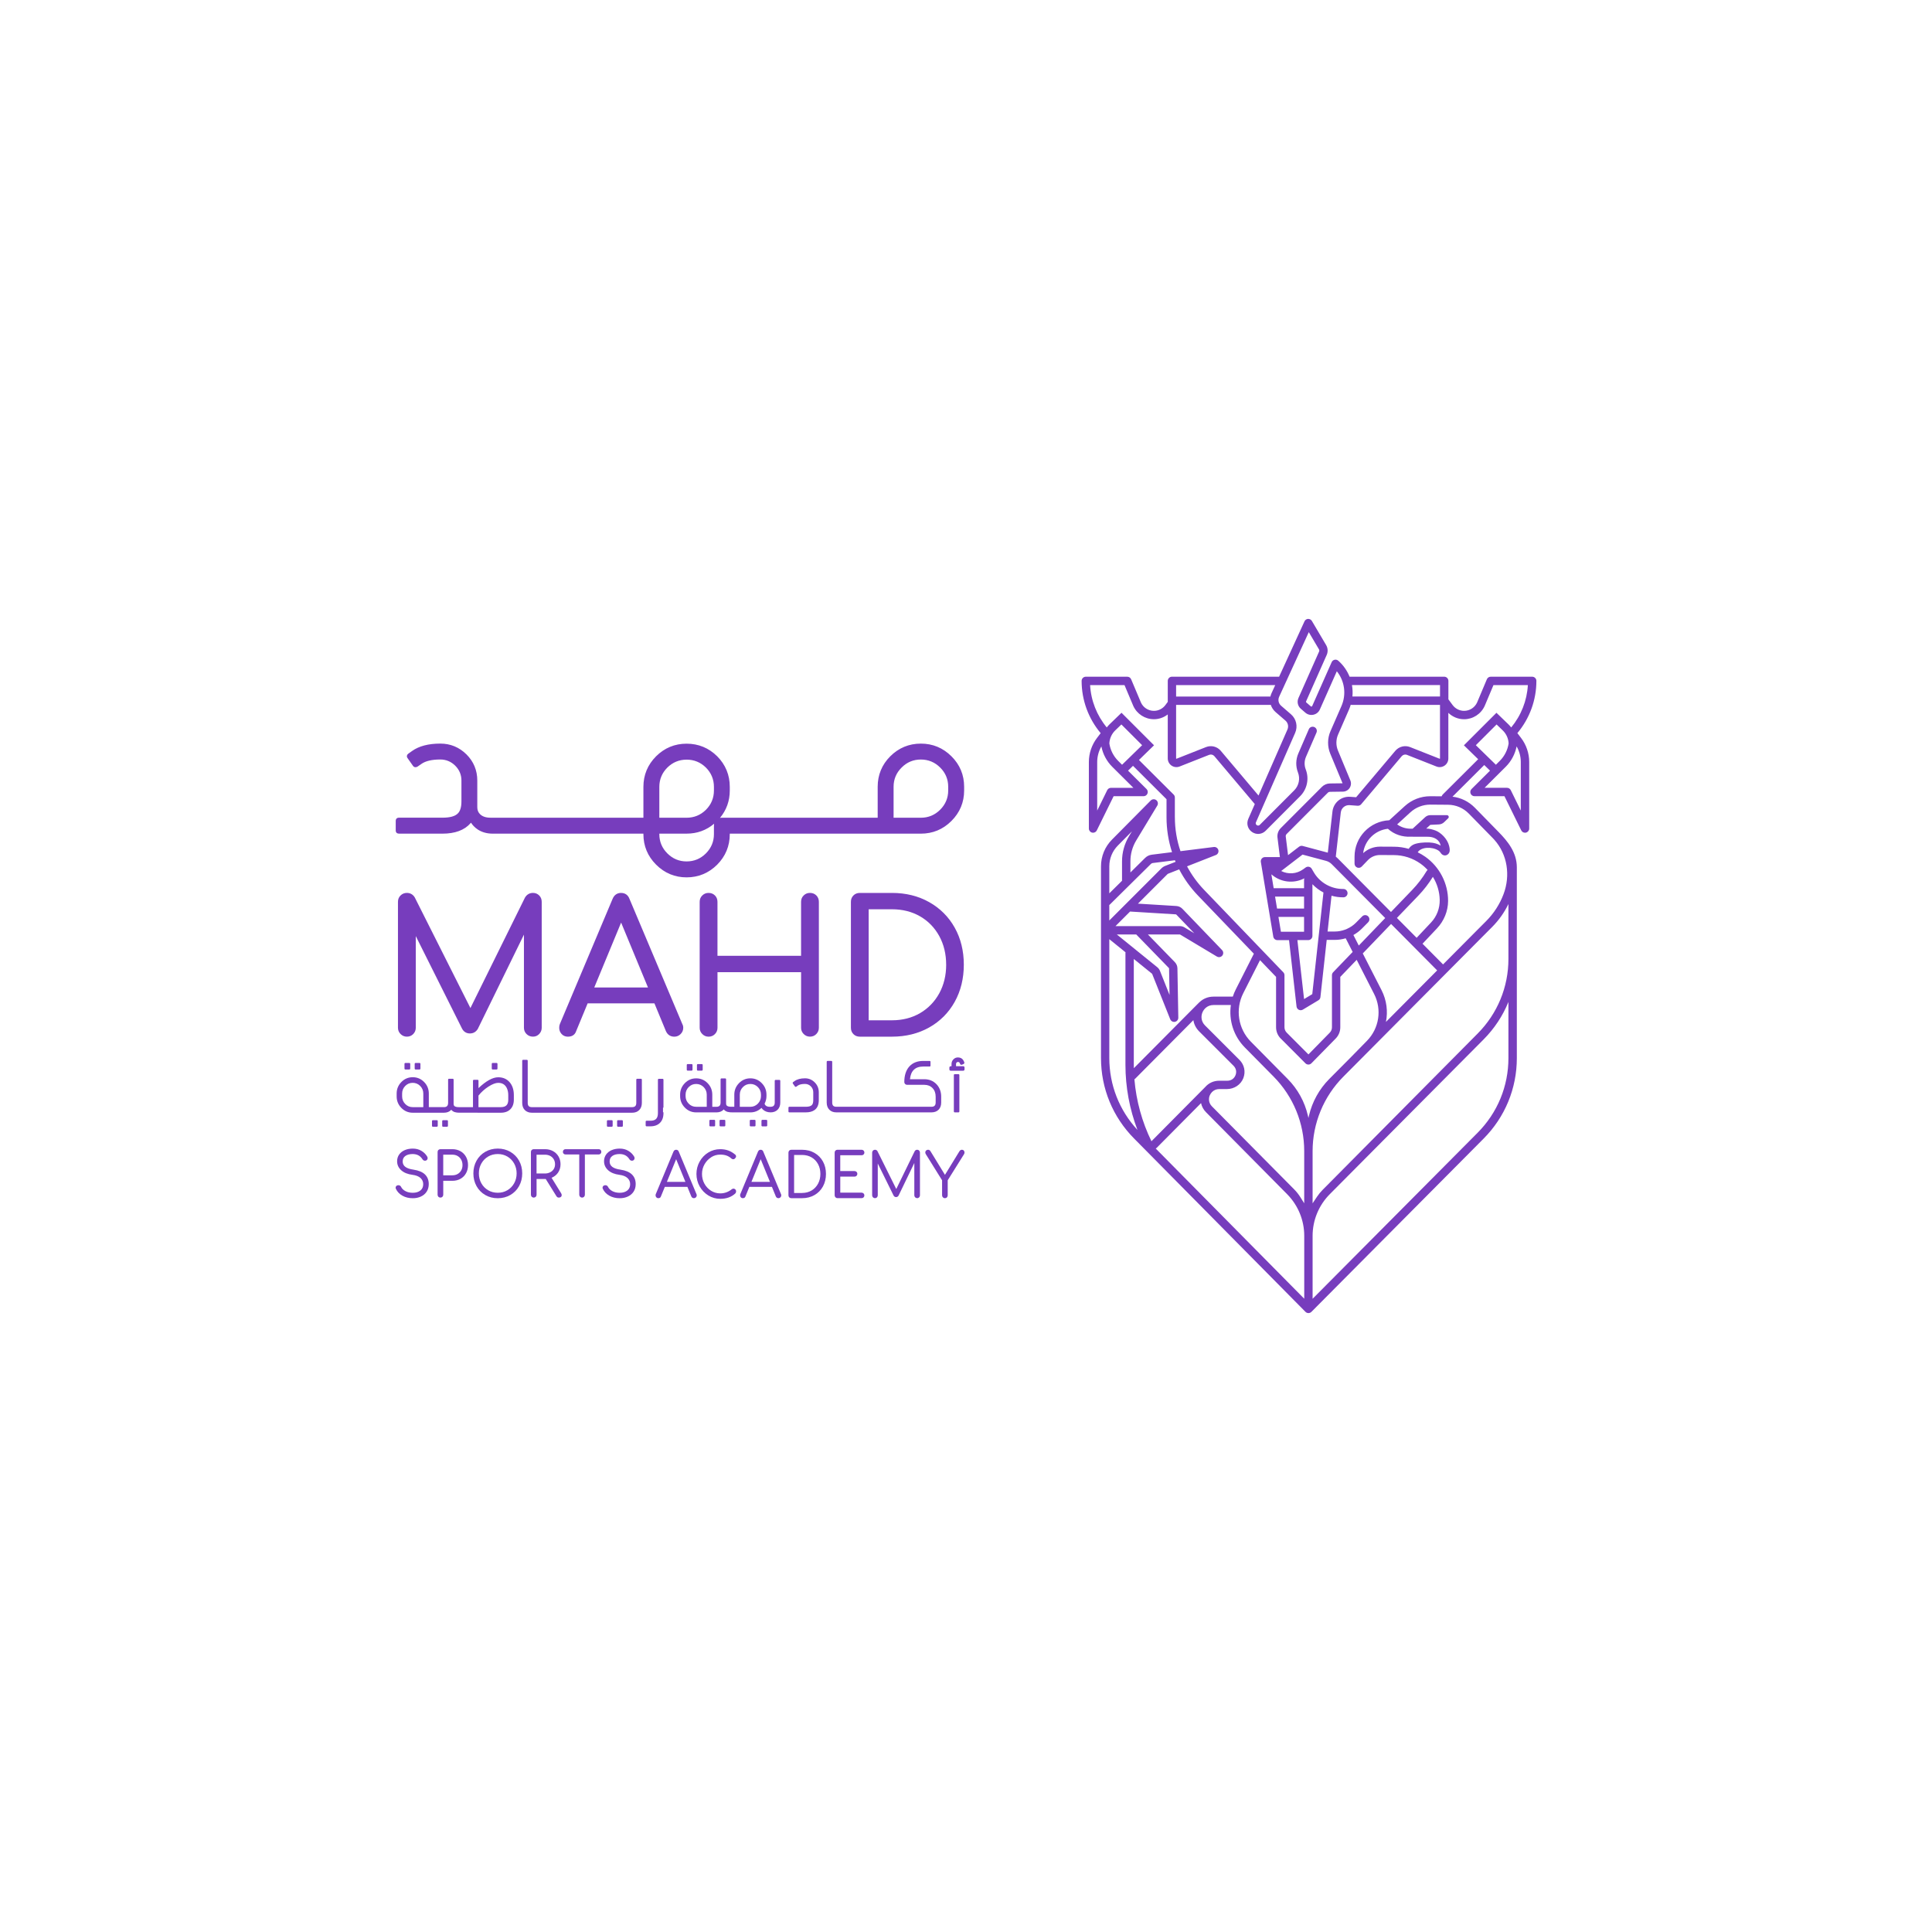 <?xml version="1.0" encoding="UTF-8"?>
<svg id="Layer_1" xmlns="http://www.w3.org/2000/svg" version="1.1" viewBox="0 0 1080 1080">
  <!-- Generator: Adobe Illustrator 29.8.2, SVG Export Plug-In . SVG Version: 2.1.1 Build 3)  -->
  <defs>
    <style>
      .st0 {
        fill: #773dbd;
      }
    </style>
  </defs>
  <path class="st0" d="M399.2,629.65c.38,0,.56-.18.56-.55v-2.54c0-.38-.18-.57-.56-.57h-2.11c-.36,0-.54.19-.54.57v2.54c0,.37.18.55.54.55h2.11Z"/>
  <path class="st0" d="M404.89,629.65c.38,0,.56-.18.56-.55v-2.54c0-.38-.18-.57-.56-.57h-2.09c-.38,0-.56.19-.56.57v2.54c0,.37.18.55.56.55h2.09Z"/>
  <path class="st0" d="M384.45,594.83c-.36,0-.54.18-.54.55v2.56c0,.37.18.55.54.55h2.11c.38,0,.56-.18.56-.55v-2.56c0-.37-.18-.55-.56-.55h-2.11Z"/>
  <path class="st0" d="M419.67,626c-.36,0-.54.19-.54.57v2.53c0,.37.18.55.54.55h2.11c.38,0,.56-.18.56-.55v-2.53c0-.38-.18-.57-.56-.57h-2.11Z"/>
  <path class="st0" d="M390.14,594.83c-.36,0-.54.18-.54.55v2.56c0,.37.18.55.54.55h2.11c.38,0,.56-.18.56-.55v-2.56c0-.36-.19-.55-.56-.55h-2.11Z"/>
  <path class="st0" d="M535.5,591.11c-1,0-1.83.35-2.54,1.08-.71.73-1.05,1.58-1.05,2.58v1.26h-.41c-.2,0-.36.05-.49.15-.04.03-.09.07-.13.12-.11.14-.17.32-.17.53v.93c0,.18.04.34.13.47.03.04.05.07.09.11.14.14.34.21.58.21h6.88c.16,0,.29-.03.4-.09.13-.06.24-.18.31-.31.06-.12.08-.25.08-.4v-.93c0-.19-.04-.36-.13-.49-.03-.05-.08-.1-.14-.15-.14-.11-.31-.16-.51-.16h-3.97v-1.26c0-.32.1-.57.32-.8.22-.22.46-.32.76-.32.49,0,.82.22,1.03.68l.16.42c.12.33.4.44.51.48.11.03.42,0,.53-.04l.85-.36c.15-.07.28-.18.38-.32.03-.04.05-.09.08-.19l.02-.06c.04-.15.06-.3-.04-.45l-.19-.44c-.62-1.48-1.74-2.23-3.33-2.23"/>
  <path class="st0" d="M441.29,621.82h9.16c2.03,0,3.67-.43,4.87-1.29,1.59-1.13,2.39-2.98,2.39-5.5v-4.45c0-2.14-.76-3.99-2.25-5.5-1.51-1.53-3.34-2.3-5.45-2.3-2.47,0-4.44.53-5.85,1.56l-.83.59c-.1.08-.17.18-.21.32v.12c0,.1.02.21.09.33l1.17,1.64c.09.11.19.18.32.21h.1c.14,0,.25-.03.34-.09l.81-.59c.89-.63,2.26-.95,4.06-.95,1.27,0,2.37.46,3.27,1.36.89.9,1.34,2.01,1.34,3.3v4.45c0,1.25-.26,2.16-.78,2.7-.63.64-1.74.96-3.39.96h-9.16c-.36,0-.54.18-.54.55v2.03c0,.36.18.54.54.54"/>
  <path class="st0" d="M520.71,621.82c1.64,0,2.97-.5,3.95-1.47.98-.99,1.47-2.34,1.47-4.02v-3.28c0-2.81-.9-5.17-2.66-7-1.78-1.83-4.06-2.76-6.79-2.76h-8v-.03c.46-4.68,2.95-7.06,7.39-7.06h3.55c.36,0,.54-.18.54-.55v-2.03c0-.37-.18-.55-.54-.55h-3.55c-3.29,0-5.9,1.05-7.77,3.12-1.85,2.07-2.79,4.99-2.79,8.67,0,.42.15.8.45,1.1.3.31.67.46,1.09.46h9.62c1.89,0,3.44.61,4.61,1.82,1.17,1.21,1.76,2.83,1.76,4.8v3.28c0,.81-.2,1.41-.59,1.79-.36.38-.96.58-1.77.58h-53.22c-.74,0-1.31-.2-1.7-.58-.37-.38-.55-.98-.55-1.79v-22.69c0-.38-.18-.57-.56-.57h-1.98c-.36,0-.54.19-.54.57v22.69c0,1.69.5,3.04,1.47,4.02.96.98,2.28,1.48,3.93,1.48h53.17Z"/>
  <path class="st0" d="M426.21,626c-.36,0-.54.19-.54.57v2.53c0,.37.18.55.54.55h2.11c.38,0,.56-.18.56-.55v-2.53c0-.38-.18-.57-.56-.57h-2.11Z"/>
  <path class="st0" d="M533.75,600.47c-.36,0-.54.18-.54.56v20.22c0,.38.18.57.54.57h2c.36,0,.54-.18.54-.57v-20.22c0-.38-.18-.56-.54-.56h-2Z"/>
  <path class="st0" d="M425.65,619.31h.02s.01,0,.01,0c.2.3.41.56.62.78,1.14,1.14,2.64,1.72,4.46,1.73h0s.01,0,.01,0h0c1.61,0,2.93-.5,3.92-1.47.99-.99,1.49-2.34,1.49-4.02v-12.12c0-.36-.18-.54-.56-.54h-1.98c-.38,0-.56.18-.56.54v12.12c0,.81-.19,1.41-.57,1.79-.35.37-.93.56-1.7.58h-.59c-.99,0-1.76-.27-2.29-.81-.24-.24-.41-.55-.51-.92h0s0-.02,0-.02c.69-1.33,1.04-2.76,1.04-4.26v-.77c0-2.5-.89-4.67-2.64-6.45-1.74-1.78-3.88-2.68-6.35-2.68s-4.61.9-6.35,2.68c-1.75,1.78-2.64,3.95-2.64,6.45v6.77h-1.67c-1.27,0-2.11-.22-2.56-.68-.24-.24-.36-.62-.36-1.12v-13.49c0-.38-.18-.57-.56-.57h-1.98c-.36,0-.54.18-.54.57v12.9c0,.84-.19,1.44-.57,1.82-.36.38-.93.58-1.68.58h-2.39v-6.77c0-2.5-.88-4.67-2.62-6.45-1.75-1.78-3.9-2.68-6.37-2.68s-4.61.9-6.35,2.68c-1.75,1.78-2.64,3.95-2.64,6.45v.77c0,2.5.89,4.67,2.64,6.45,1.74,1.78,3.88,2.68,6.35,2.68h11.3c1.66-.01,2.98-.5,3.94-1.48.06-.06.12-.14.17-.22.02.04.04.07.06.09,1.12,1.4,2.92,1.6,4.7,1.6h2.18c.19,0,.37.01.53.01h7.42c2.35,0,4.43-.84,6.19-2.51M425.39,612.7c0,1.65-.59,3.08-1.74,4.25-1.15,1.17-2.56,1.76-4.19,1.76h-5.91v-6.78c0-1.65.59-3.08,1.74-4.25,1.14-1.16,2.54-1.74,4.17-1.74s3.04.58,4.19,1.74c1.15,1.17,1.74,2.6,1.74,4.25v.77ZM395.08,611.93v6.77h-5.93c-1.63.01-3.03-.58-4.17-1.75h0c-1.15-1.17-1.74-2.6-1.74-4.25v-.77c0-1.65.59-3.08,1.74-4.25,1.14-1.15,2.54-1.74,4.17-1.74s3.03.58,4.19,1.74c1.15,1.17,1.74,2.6,1.74,4.25"/>
  <path class="st0" d="M234.46,597.85c.38,0,.56-.18.56-.55v-2.56c0-.36-.18-.54-.56-.54h-2.11c-.36,0-.54.18-.54.54v2.56c0,.37.18.55.54.55h2.11Z"/>
  <path class="st0" d="M228.76,597.85c.38,0,.56-.18.56-.55v-2.56c0-.36-.18-.54-.56-.54h-2.11c-.36,0-.54.18-.54.54v2.56c0,.37.18.55.54.55h2.11Z"/>
  <path class="st0" d="M244.7,626.76c0-.38-.18-.57-.56-.57h-2.11c-.36,0-.54.19-.54.57v2.54c0,.37.18.55.54.55h2.11c.38,0,.56-.18.56-.55v-2.54Z"/>
  <path class="st0" d="M247.75,626.2c-.38,0-.56.19-.56.57v2.54c0,.37.18.55.56.55h2.09c.38,0,.56-.18.56-.55v-2.54c0-.38-.18-.57-.56-.57h-2.09Z"/>
  <path class="st0" d="M277.53,597.85c.38,0,.56-.18.56-.55v-2.56c0-.36-.18-.54-.56-.54h-2.09c-.36,0-.54.18-.54.54v2.56c0,.37.18.55.54.55h2.09Z"/>
  <path class="st0" d="M341.92,629.85c.38,0,.56-.18.56-.55v-2.54c0-.38-.18-.57-.56-.57h-2.11c-.36,0-.54.19-.54.57v2.54c0,.37.18.55.54.55h2.11Z"/>
  <path class="st0" d="M347.62,629.85c.38,0,.56-.18.56-.55v-2.54c0-.38-.18-.57-.56-.57h-2.11c-.36,0-.54.19-.54.57v2.54c0,.36.18.55.54.55h2.11Z"/>
  <path class="st0" d="M358.23,603.04h-1.98c-.38,0-.56.18-.56.55v12.94c0,.81-.19,1.41-.57,1.79-.35.37-.92.56-1.71.58h-56.15c-.74,0-1.31-.19-1.71-.58-.36-.38-.55-.99-.55-1.79v-23.51c0-.38-.18-.57-.56-.57h-1.98c-.36,0-.54.19-.54.57v23.51c0,1.69.5,3.04,1.48,4.02.96.98,2.28,1.47,3.93,1.47h56.05c1.62,0,2.94-.5,3.93-1.47.99-.99,1.49-2.34,1.49-4.02v-12.94c0-.36-.19-.55-.56-.55"/>
  <path class="st0" d="M370.88,622.27v-.51h-.26v-2.59h.26v-15.54c0-.38-.18-.57-.54-.57h-2c-.38,0-.56.19-.56.57v18.64c0,1.45-.34,2.53-1.01,3.21-.66.68-1.72,1.02-3.15,1.02h-2.15c-.36,0-.54.18-.54.55v2.03c0,.37.18.54.54.54h2.15c2.25,0,4.04-.66,5.33-1.96,1.28-1.29,1.93-3.1,1.93-5.39"/>
  <path class="st0" d="M252.25,620.32s.04.07.06.09c1.04,1.3,2.63,1.55,4.22,1.59l23.45.02c2.25,0,4.04-.66,5.33-1.96,1.28-1.29,1.93-3.09,1.93-5.37v-2.52c0-3.01-.81-5.45-2.39-7.25-1.57-1.8-3.71-2.72-6.35-2.72-3.06,0-6.75,2.03-10.98,6.02l-.04.03v-4.09c0-.36-.17-.54-.52-.54h-2c-.38,0-.56.18-.56.54v14.74h-7.91c-1.27,0-2.11-.23-2.56-.69-.24-.24-.36-.62-.36-1.12v-13.49c0-.38-.18-.57-.56-.57h-1.98c-.36,0-.54.19-.54.57v12.9c0,.83-.19,1.44-.57,1.81-.36.39-.93.58-1.68.58h-8.53s0-7.59,0-7.59c0-2.5-.88-4.67-2.62-6.45-1.76-1.78-3.9-2.68-6.37-2.68s-4.61.9-6.35,2.68c-1.75,1.78-2.64,3.95-2.64,6.45v1.59c0,2.5.89,4.67,2.64,6.45,1.74,1.78,3.88,2.68,6.35,2.68h17.43c1.65,0,2.98-.5,3.94-1.47.06-.06.12-.14.17-.23M284.13,614.69c0,1.45-.34,2.53-1.01,3.19-.67.68-1.73,1.02-3.15,1.02h-12.5v-6.45h0c1.52-1.94,3.4-3.63,5.58-5.03,2.18-1.4,4.01-2.1,5.44-2.1,2.24,0,3.84.95,4.77,2.82.57,1.14.86,2.49.86,4.03v2.52ZM236.63,611.3v7.6h-5.93c-1.63,0-3.03-.59-4.17-1.76-1.15-1.17-1.74-2.6-1.74-4.25v-1.59c0-1.65.58-3.08,1.74-4.25,1.14-1.16,2.54-1.74,4.17-1.74s3.03.58,4.19,1.74c1.15,1.17,1.74,2.6,1.74,4.25"/>
  <path class="st0" d="M231.21,653.85c-4.11-.55-6.11-2.05-6.11-4.56,0-1.35.48-2.36,1.47-3.08,1-.73,2.39-1.1,4.13-1.1,2.45.02,4.23.97,5.44,2.89.16.27.36.47.61.62.47.28,1.06.3,1.57.05.48-.3.73-.73.73-1.24,0-.34-.09-.67-.27-.95-.78-1.3-1.87-2.37-3.24-3.18-1.38-.82-2.99-1.23-4.8-1.23-1.66,0-3.17.29-4.48.85-1.32.57-2.38,1.4-3.13,2.47-.75,1.07-1.14,2.33-1.14,3.74,0,2,.78,3.7,2.32,5.07,1.52,1.35,3.62,2.2,6.26,2.53,2.01.26,3.54.87,4.53,1.8.98.92,1.48,2.06,1.48,3.41,0,1.54-.52,2.7-1.58,3.55-1.06.85-2.5,1.28-4.26,1.28-1.54,0-2.9-.3-4.05-.9-1.14-.59-1.97-1.39-2.44-2.33-.13-.32-.34-.57-.62-.75-.28-.17-.58-.26-.9-.26-.47,0-.85.13-1.14.39-.29.27-.44.6-.44.99,0,.25.06.48.16.65.74,1.61,1.96,2.9,3.65,3.84,1.67.94,3.62,1.41,5.78,1.41,1.66,0,3.19-.31,4.53-.93,1.36-.62,2.45-1.54,3.23-2.73.79-1.19,1.18-2.63,1.18-4.26,0-2.21-.72-4.03-2.13-5.39-1.4-1.34-3.54-2.24-6.35-2.65"/>
  <path class="st0" d="M257.41,643.54h0c-1.32-.75-2.84-1.14-4.51-1.14h-6.71c-.45,0-.83.15-1.13.45-.3.3-.44.68-.44,1.14v23.88c0,.45.15.83.45,1.14.3.3.67.45,1.13.45s.83-.15,1.13-.45c.3-.3.45-.68.45-1.14v-7.79h5.13c1.67,0,3.19-.38,4.51-1.12,1.32-.74,2.37-1.8,3.1-3.13.74-1.33,1.11-2.86,1.11-4.54s-.37-3.26-1.11-4.6c-.73-1.34-1.78-2.4-3.1-3.16M258.54,651.29c0,1.11-.24,2.1-.72,2.96-.48.86-1.15,1.54-2,2.02-.85.48-1.83.73-2.92.73h-5.13v-11.53h5.13c1.09,0,2.07.25,2.92.75.85.5,1.52,1.19,2,2.06.48.87.72,1.89.72,3.01"/>
  <path class="st0" d="M285.26,643.86c-2.08-1.19-4.43-1.8-6.99-1.8s-4.94.61-7.01,1.81c-2.07,1.2-3.71,2.86-4.88,4.96-1.17,2.09-1.76,4.48-1.76,7.1s.59,5.01,1.76,7.11c1.17,2.11,2.81,3.78,4.88,4.98,2.07,1.2,4.43,1.8,7.01,1.8s4.91-.61,6.99-1.8c2.08-1.2,3.73-2.87,4.9-4.98,1.17-2.1,1.76-4.49,1.76-7.11s-.59-5.01-1.76-7.1c-1.17-2.09-2.81-3.76-4.9-4.96M288.8,655.92c0,2.03-.46,3.89-1.38,5.53-.91,1.64-2.18,2.94-3.78,3.89-1.59.95-3.4,1.42-5.38,1.42s-3.82-.48-5.41-1.42c-1.6-.95-2.87-2.26-3.78-3.89-.91-1.64-1.38-3.5-1.38-5.53s.46-3.86,1.38-5.5c.91-1.64,2.18-2.94,3.78-3.89,1.59-.94,3.41-1.42,5.41-1.42s3.79.48,5.38,1.42c1.6.95,2.87,2.26,3.78,3.89.91,1.64,1.38,3.48,1.38,5.49"/>
  <path class="st0" d="M308.3,658.39c1.49-.59,2.7-1.53,3.6-2.8.95-1.35,1.44-2.94,1.44-4.74,0-1.63-.38-3.1-1.12-4.38-.75-1.28-1.79-2.29-3.1-3-1.31-.71-2.82-1.07-4.49-1.07h-6.27c-.45,0-.83.15-1.13.45h0c-.3.3-.44.68-.44,1.14v23.88c0,.45.15.83.45,1.14.3.3.68.45,1.13.45s.83-.15,1.13-.45c.3-.3.45-.68.45-1.14v-8.81h5.12l5.96,9.59c.16.26.34.46.56.6.22.14.49.21.81.21.46,0,.85-.12,1.14-.37.31-.26.46-.6.46-1.02,0-.32-.11-.67-.34-1.06l-5.33-8.63ZM309.55,653.5c-.47.77-1.15,1.38-2.01,1.82-.87.44-1.85.67-2.91.67h-4.7v-10.51h4.7c1.09,0,2.07.23,2.93.68.85.45,1.52,1.09,1.99,1.9.48.81.72,1.75.72,2.79s-.24,1.88-.72,2.65"/>
  <path class="st0" d="M334.67,642.4h-18.54c-.43,0-.78.14-1.06.42h0c-.27.28-.41.64-.41,1.07s.14.76.41,1.04c.27.28.63.42,1.06.42h7.68v22.53c0,.43.16.81.46,1.12.31.31.68.47,1.11.47.45,0,.83-.16,1.13-.47.29-.31.44-.68.44-1.12v-22.53h7.72c.43,0,.79-.14,1.06-.42.27-.28.41-.63.41-1.04s-.14-.79-.41-1.07c-.28-.28-.63-.42-1.06-.42"/>
  <path class="st0" d="M346.9,653.85c-4.11-.55-6.11-2.05-6.11-4.56,0-1.35.48-2.36,1.47-3.08,1-.73,2.39-1.1,4.13-1.1,2.46.02,4.24.97,5.44,2.89.16.27.36.47.61.62.47.28,1.06.3,1.56.05.48-.3.73-.73.73-1.24,0-.34-.09-.67-.27-.95-.78-1.3-1.87-2.37-3.24-3.18-1.37-.82-2.99-1.23-4.8-1.23-1.66,0-3.17.29-4.48.85-1.32.57-2.38,1.4-3.13,2.47-.75,1.07-1.14,2.33-1.14,3.74,0,2,.78,3.7,2.32,5.07,1.52,1.35,3.63,2.2,6.26,2.53,2.01.26,3.54.87,4.53,1.8.98.92,1.48,2.06,1.48,3.41,0,1.54-.52,2.7-1.58,3.55-1.06.85-2.5,1.28-4.26,1.28-1.54,0-2.9-.3-4.05-.9-1.14-.59-1.97-1.39-2.44-2.33-.13-.32-.34-.57-.62-.75-.28-.17-.58-.26-.9-.26-.47,0-.85.13-1.14.39-.29.27-.44.6-.44.99,0,.25.06.48.16.65.74,1.61,1.96,2.9,3.65,3.84,1.68.94,3.62,1.41,5.78,1.41,1.66,0,3.19-.31,4.53-.93,1.36-.62,2.45-1.54,3.23-2.73.79-1.19,1.18-2.63,1.18-4.26,0-2.22-.72-4.03-2.13-5.39-1.4-1.34-3.53-2.24-6.35-2.65"/>
  <path class="st0" d="M379.46,643.81c-.26-.71-.78-1.09-1.49-1.09s-1.23.38-1.52,1.08l-9.86,23.72c-.08.19-.12.42-.12.68,0,.43.14.8.42,1.11.29.31.66.48,1.12.48.74,0,1.24-.34,1.45-.98l2.18-5.34h12.62l2.18,5.35c.29.63.8.97,1.48.97.43,0,.8-.16,1.11-.47.31-.31.46-.69.46-1.12,0-.25-.05-.47-.15-.65l-9.89-23.73ZM383.14,660.66h-10.34l5.17-12.66,5.17,12.66Z"/>
  <path class="st0" d="M397.53,646.9c1.56-.98,3.27-1.47,5.09-1.47,1.32,0,2.5.18,3.5.53.99.35,1.92.91,2.76,1.68.27.25.61.38,1.02.38.22,0,.44-.06.64-.17.18-.1.3-.24.38-.41.16-.09.28-.21.38-.38.11-.19.17-.4.17-.63,0-.42-.16-.77-.46-.98-1.25-1.06-2.56-1.84-3.9-2.32-1.34-.48-2.85-.73-4.48-.73-2.43,0-4.69.63-6.71,1.87-2.02,1.24-3.64,2.94-4.82,5.06-1.18,2.12-1.78,4.45-1.78,6.92s.6,4.84,1.8,6.96c1.19,2.11,2.82,3.81,4.84,5.06,2.02,1.24,4.27,1.88,6.68,1.88,3.43,0,6.26-1.01,8.41-3.01.29-.32.44-.7.44-1.13,0-.46-.15-.84-.45-1.12-.52-.5-1.27-.62-1.96-.1-1.91,1.54-4.08,2.32-6.44,2.32-1.84,0-3.56-.49-5.12-1.45-1.56-.97-2.82-2.3-3.73-3.95-.91-1.65-1.37-3.48-1.37-5.44s.47-3.73,1.39-5.38c.93-1.65,2.19-2.99,3.75-3.96"/>
  <path class="st0" d="M426.71,643.82c-.26-.72-.78-1.1-1.49-1.1s-1.23.38-1.52,1.09l-9.86,23.71c-.08.19-.12.42-.12.68,0,.43.14.8.42,1.11.29.32.66.48,1.12.48.74,0,1.24-.35,1.45-.98l2.18-5.34h12.62l2.18,5.34h0c.29.64.8.98,1.48.98.43,0,.8-.16,1.11-.47.31-.31.46-.69.46-1.12,0-.25-.06-.47-.15-.65l-9.89-23.73ZM430.4,660.66h-10.34l5.17-12.66,5.17,12.66Z"/>
  <path class="st0" d="M455.28,644.46c-2.02-1.15-4.34-1.73-6.91-1.73h-6.04c-.45,0-.83.15-1.13.45-.3.3-.45.69-.45,1.14v23.88c0,.46.15.84.45,1.14.3.3.67.45,1.13.45h6.04c2.56,0,4.88-.58,6.91-1.73,2.03-1.15,3.62-2.78,4.75-4.83,1.12-2.04,1.69-4.4,1.69-6.99s-.57-4.94-1.69-6.97c-1.12-2.04-2.72-3.65-4.75-4.81M448.37,666.88h-4.46v-21.25h4.46c1.98,0,3.76.45,5.3,1.35,1.54.9,2.76,2.17,3.62,3.77.87,1.61,1.31,3.45,1.31,5.48s-.44,3.87-1.31,5.48c-.87,1.6-2.09,2.88-3.62,3.79-1.54.91-3.32,1.37-5.3,1.37"/>
  <path class="st0" d="M481.63,645.8c.45,0,.83-.15,1.12-.43.3-.29.45-.66.45-1.09s-.15-.8-.45-1.11c-.3-.3-.68-.45-1.13-.45h-13.47c-.43,0-.8.15-1.11.45-.31.3-.46.69-.46,1.14v23.88c0,.43.16.81.46,1.12.31.31.68.47,1.11.47h13.47c.45,0,.83-.15,1.13-.45.3-.3.44-.67.44-1.1s-.15-.8-.45-1.09c-.3-.29-.67-.44-1.12-.44h-11.9v-8.95h7.98c.43,0,.8-.15,1.1-.45.31-.3.47-.67.47-1.11s-.15-.81-.45-1.1c-.3-.3-.68-.45-1.13-.45h-7.98v-8.85h11.9Z"/>
  <path class="st0" d="M512.72,642.72c-.61,0-1.08.27-1.41.83l-10.29,21.12-10.5-21.14c-.32-.54-.79-.81-1.4-.81-.43,0-.8.15-1.11.45-.31.3-.47.68-.47,1.14v23.88c0,.43.16.81.46,1.12.31.31.68.47,1.11.47.45,0,.84-.16,1.13-.48.29-.31.44-.68.44-1.11v-17.79l8.78,17.79c.29.64.79.98,1.45.98.58,0,1.05-.27,1.38-.8l8.82-18.26v18.07c0,.43.15.81.46,1.12.31.31.69.47,1.15.47s.8-.16,1.1-.47c.29-.31.44-.69.44-1.12v-23.88c0-.45-.15-.83-.45-1.14-.3-.3-.66-.45-1.09-.45"/>
  <path class="st0" d="M538.78,643.17c-.27-.3-.61-.45-1.02-.45-.31,0-.59.07-.81.21-.21.13-.41.33-.62.63l-8.09,13.19-8.13-13.27c-.17-.25-.37-.44-.57-.57-.21-.13-.47-.19-.76-.19-.42,0-.79.15-1.09.44-.3.29-.45.64-.45,1.06,0,.32.1.65.31.99l9.08,14.58v8.42c0,.43.16.81.46,1.12.31.31.68.47,1.11.47.45,0,.84-.16,1.13-.47.29-.31.44-.69.44-1.12v-8.42l9.12-14.58c.18-.29.27-.63.27-.99,0-.4-.13-.75-.39-1.04h0Z"/>
  <path class="st0" d="M294.33,578.03c.97.97,2.19,1.46,3.61,1.46s2.53-.5,3.48-1.48c.93-.97,1.4-2.14,1.4-3.49v-70.41c0-1.42-.48-2.62-1.42-3.56-.94-.94-2.11-1.41-3.46-1.41-1.9,0-3.43.87-4.47,2.6l-30.5,61.77-31.12-61.85c-.99-1.65-2.52-2.52-4.42-2.52-1.35,0-2.52.47-3.49,1.4-.98.94-1.48,2.15-1.48,3.58v70.41c0,1.36.49,2.54,1.47,3.51.97.97,2.15,1.46,3.51,1.46,1.43,0,2.63-.5,3.58-1.48.93-.97,1.4-2.14,1.4-3.49v-51.25l25.7,51.4c.91,1.98,2.49,3.03,4.58,3.03,1.83,0,3.32-.83,4.37-2.5l25.81-52.74v52.07c0,1.36.49,2.54,1.46,3.51"/>
  <path class="st0" d="M347.22,499.14c-2.24,0-3.9,1.17-4.79,3.36l-29.44,69.9c-.26.6-.39,1.31-.39,2.13,0,1.34.45,2.51,1.33,3.48.91.99,2.1,1.5,3.54,1.5,2.95,0,4.14-1.7,4.59-3.06l6.44-15.57h37.33l6.45,15.6c.91,1.98,2.52,3.03,4.68,3.03,1.36,0,2.54-.49,3.51-1.46.97-.97,1.47-2.15,1.47-3.51,0-.78-.18-1.5-.49-2.02l-29.53-69.96c-.82-2.23-2.45-3.4-4.71-3.4M362.24,552.02h-30.05l15.02-36.29,15.02,36.29Z"/>
  <path class="st0" d="M449.27,578.03c.97.97,2.15,1.46,3.51,1.46,1.43,0,2.63-.5,3.57-1.48.93-.97,1.4-2.14,1.4-3.49v-70.41c0-1.42-.48-2.62-1.42-3.56-.94-.94-2.14-1.41-3.56-1.41s-2.52.47-3.49,1.4c-.98.94-1.48,2.14-1.48,3.58v30.18h-46.73v-30.18c0-1.42-.48-2.62-1.42-3.56-.94-.94-2.14-1.41-3.56-1.41s-2.52.47-3.49,1.4c-.98.94-1.48,2.14-1.48,3.58v70.41c0,1.36.49,2.54,1.47,3.51.97.97,2.15,1.46,3.51,1.46,1.43,0,2.63-.5,3.58-1.48.93-.97,1.4-2.14,1.4-3.49v-31.08h46.73v31.08c0,1.36.49,2.54,1.47,3.51"/>
  <path class="st0" d="M538.78,539.27c0-7.7-1.71-14.67-5.09-20.7-3.38-6.05-8.19-10.86-14.28-14.28-6.08-3.42-13.06-5.14-20.75-5.14h-18.03c-1.42,0-2.62.47-3.56,1.41-.94.94-1.41,2.14-1.41,3.56v70.41c0,1.42.47,2.62,1.41,3.56.94.94,2.14,1.41,3.56,1.41h18.03c7.7,0,14.68-1.73,20.75-5.14,6.09-3.42,10.89-8.24,14.28-14.33,3.38-6.07,5.09-13.06,5.09-20.75M528.92,539.27c0,5.93-1.3,11.32-3.87,16.01-2.57,4.68-6.17,8.4-10.72,11.06-4.55,2.66-9.83,4.01-15.69,4.01h-13.05v-62.06h13.05c5.86,0,11.14,1.33,15.69,3.96,4.55,2.62,8.15,6.33,10.71,11,2.57,4.69,3.87,10.08,3.87,16.01"/>
  <path class="st0" d="M223.03,466.02h24.27c7.05,0,12.32-1.95,15.68-5.79l.31-.35c1.42,2.23,4.94,6.14,12.22,6.14h84.16v.29c0,6.6,2.39,12.33,7.1,17.04,4.71,4.71,10.45,7.1,17.04,7.1s12.38-2.39,17.1-7.1c4.67-4.71,7.04-10.45,7.04-17.04v-.29h106.81c6.64,0,12.39-2.39,17.1-7.1,4.71-4.71,7.1-10.44,7.1-17.04v-2.06c0-6.64-2.39-12.37-7.1-17.05-4.71-4.7-10.46-7.09-17.09-7.09s-12.39,2.39-17.1,7.09c-4.67,4.67-7.04,10.41-7.04,17.04v17.29h-87.13c-.33,0-.68.03-1.02.1,3.63-4.37,5.47-9.52,5.47-15.33v-2.01c0-6.63-2.37-12.39-7.04-17.1-4.71-4.67-10.47-7.04-17.1-7.04s-12.33,2.37-17.04,7.04c-4.71,4.71-7.1,10.46-7.1,17.1v17.24h-85.51c-2.55,0-4.51-.67-5.84-2-1.01-1.01-1.51-2.27-1.51-3.86v-14.91c0-5.69-2.03-10.61-6.05-14.62-4.05-4.01-8.97-6.04-14.62-6.04-6.62,0-11.94,1.39-15.79,4.14l-2.08,1.48c-.4.28-.66.63-.77,1.06l-.04.47c0,.35.1.66.37.98l3.05,4.33c.29.41.67.66,1.13.72h.34c.34.01.69-.09,1.07-.32l2.15-1.49c2.32-1.65,5.88-2.48,10.57-2.48,3.21,0,6.01,1.16,8.32,3.44,2.32,2.31,3.49,5.11,3.49,8.32v11.65c0,3.17-.67,5.42-2,6.73-1.57,1.61-4.4,2.39-8.65,2.39h-24.27c-1.17,0-1.81.66-1.81,1.86v5.24c0,1.16.64,1.8,1.81,1.8M383.8,424.64c4.19,0,7.83,1.49,10.81,4.43,2.98,2.98,4.48,6.62,4.48,10.81v2.01c0,4.19-1.51,7.83-4.48,10.8-2.98,2.94-6.61,4.43-10.81,4.43h-15.23v-17.24c0-4.2,1.51-7.83,4.48-10.8,2.97-2.94,6.59-4.43,10.75-4.43M399.09,461.56v4.74c0,4.16-1.51,7.77-4.48,10.75-2.98,2.98-6.62,4.49-10.81,4.49s-7.77-1.51-10.75-4.49c-2.98-2.97-4.48-6.59-4.48-10.75v-.29h15.23c5.86,0,11.03-1.86,15.39-5.55-.06.34-.1.7-.1,1.1M499.52,457.11v-17.29c0-4.19,1.51-7.81,4.49-10.75,2.94-2.98,6.55-4.49,10.75-4.49s7.83,1.51,10.81,4.49c2.97,2.94,4.48,6.55,4.48,10.75v2.06c0,4.16-1.51,7.77-4.48,10.75-2.98,2.98-6.61,4.49-10.81,4.49h-15.24Z"/>
  <path class="st0" d="M848.2,409.84c6.87-8.18,10.65-18.5,10.65-29.21,0-1.29-1.05-2.34-2.34-2.34h-23.19c-.94,0-1.79.56-2.15,1.43l-5.46,12.96c-1.29,2.85-4.14,4.69-7.27,4.69-2.52,0-4.92-1.21-6.42-3.24l-2.36-3.2v-10.31c0-1.29-1.05-2.34-2.34-2.34h-52.9c-1.35-3.35-3.47-6.43-6.32-8.94-.56-.49-1.32-.69-2.05-.53-.73.16-1.34.66-1.64,1.34l-10.88,24.52c-.08.19-.24.26-.35.29-.11.02-.28.03-.44-.11l-2.51-2.17c-.17-.15-.22-.38-.13-.58l11.54-25.99c.78-1.77.67-3.82-.32-5.49l-7.97-13.5c-.44-.75-1.27-1.17-2.13-1.15-.87.05-1.64.57-2,1.36l-14.19,30.95h-59.9c-1.29,0-2.34,1.05-2.34,2.34v11.72l-1.32,1.79c-1.5,2.03-3.9,3.24-6.42,3.24-3.13,0-5.98-1.84-7.25-4.64l-5.49-13.01c-.37-.87-1.21-1.43-2.15-1.43h-23.19c-1.29,0-2.34,1.05-2.34,2.34,0,10.72,3.78,21.03,10.65,29.21l-2.03,2.65c-2.95,3.85-4.57,8.63-4.57,13.48v37.19c0,1.09.75,2.03,1.81,2.28.18.04.35.06.53.06.88,0,1.7-.49,2.1-1.31l9.4-19.11h16.75c.95,0,1.8-.57,2.16-1.45.36-.88.16-1.88-.51-2.55l-10.34-10.28,2.77-2.7,18.74,18.67v10.09c0,6.71,1.06,13.28,3.08,19.5l-11.34,1.42c-1.39.17-2.71.81-3.7,1.8l-8.22,8.13v-6.26c0-4.11,1.12-8.13,3.25-11.64l11.77-19.48c.61-1.01.37-2.32-.56-3.05-.93-.73-2.27-.64-3.1.2l-21.66,21.86c-3.97,4.01-6.15,9.32-6.15,14.96v107.16c0,16.99,6.6,32.99,18.57,45.04l7.73,7.82h0l88.01,89.01c.44.44,1.04.69,1.66.69h0c.62,0,1.22-.25,1.66-.69l96.25-96.83c11.98-12.05,18.58-28.05,18.58-45.05v-106.58c0-8.46-5.2-14.66-10.14-19.72l-13.32-13.62c-3.39-3.47-7.77-5.62-12.51-6.19l17.75-17.69,3.23,3.15-10.34,10.28c-.67.67-.87,1.67-.51,2.55.36.88,1.21,1.45,2.16,1.45h16.75l9.4,19.11c.4.81,1.22,1.31,2.1,1.31.18,0,.35-.02.53-.06,1.06-.25,1.81-1.19,1.81-2.28v-37.19c0-4.85-1.62-9.63-4.57-13.48l-2.03-2.65ZM804.81,503.04c.09,4.73-1.64,9.24-4.88,12.68l-8.02,8.52-11.03-11.11,11.98-12.46c3.07-3.2,5.79-6.73,8.13-10.51,2.37,3.84,3.73,8.28,3.82,12.88M803.39,542.45l-28.64,28.81c1.17-5.89.41-12.14-2.46-17.76l-10.49-20.53,15.82-16.46,25.76,25.95ZM843.22,505.36v30.67c0,15.75-6.12,30.58-17.22,41.75l-86.65,87.36c-1.16,1.17-2.21,2.46-3.13,3.83l-2.47,3.7v-29.15c0-15.61,6.18-30.58,17.18-41.65l7.17-7.21s0,0,0,0l.12-.12,71.09-71.53c1.05-1.06,2.77-2.78,4.73-4.75,3.81-3.82,6.89-8.17,9.17-12.89M631.71,509.56s.02,0,.03,0l25.54,1.57c.11,0,.22.06.3.14l10.04,10.44-5.47-3.28c-.8-.48-1.71-.73-2.64-.73h-23.23c-.07,0-.15,0-.22,0h-12.49l8.15-8.15ZM635.18,522.39l18.21,18.72c.08.08.13.19.13.31l.26,14.74-5.34-13.41c-.32-.82-.86-1.54-1.54-2.09l-22.57-18.27h10.86ZM643.95,544.29c.06.05.11.11.14.19l10.08,25.31c.36.9,1.23,1.47,2.17,1.47.15,0,.31-.02.46-.05,1.11-.22,1.9-1.2,1.88-2.33l-.49-27.55c-.02-1.31-.54-2.55-1.45-3.49l-15.04-15.46h17.82c.08,0,.16.02.24.07l20.49,12.27c.37.22.79.33,1.2.33.69,0,1.37-.31,1.83-.88.73-.92.67-2.23-.14-3.08l-22.17-23.06c-.9-.93-2.1-1.49-3.39-1.57l-21.45-1.32,16.39-16.39c.17-.17.37-.3.59-.39l6.06-2.38c2.76,5.31,6.29,10.25,10.54,14.67l31.21,32.48-10.1,19.93c-.67,1.32-1.22,2.68-1.67,4.06h-10.79c-3.06,0-5.84,1.15-7.89,3.16-.07.05-.14.1-.21.17l-36.43,36.67c-.01-.61-.03-1.22-.03-1.83v-59.22l10.15,8.21ZM715.94,580.54l13.81,13.86c.44.44,1.03.69,1.66.69h0c.63,0,1.23-.25,1.67-.7l13.59-13.86c1.64-1.67,2.56-3.92,2.56-6.26v-28.19l9.16-9.53,9.75,19.09c4.44,8.69,2.83,19.21-4,26.18l-9.25,9.44-11.83,11.9c-5.61,5.65-9.54,12.75-11.34,20.5l-.3,1.28-.3-1.3c-1.78-7.74-5.68-14.83-11.27-20.48l-20.62-20.87c-7.1-7.19-8.81-18.07-4.24-27.09l9.36-18.47,8.98,9.35v28.16c0,2.38.93,4.63,2.61,6.32M676.3,612.29c.24-.59.62-1.18,1.12-1.72l.24-.24c.92-.88,2.21-1.53,3.88-1.53h4.29c4.02,0,7.75-2.37,9.2-6.11,1.39-3.58.58-7.48-2.16-10.21l-19.25-19.25c-2.33-2.33-2.28-5.29-1.45-7.29.83-2,2.89-4.13,6.18-4.13h9.71c-1.22,8.54,1.52,17.37,7.83,23.75l16.12,16.32c10.92,11.06,17.05,25.98,17.05,41.52v29.25l-2.07-3.31c-1.01-1.62-2.2-3.13-3.55-4.49l-45.96-46.39c-1.96-1.98-1.91-4.49-1.2-6.17M634.62,602.96l32.48-32.69c.36,2.31,1.45,4.49,3.22,6.27l19.25,19.25c1.45,1.45,1.84,3.44,1.06,5.32-.78,1.89-2.47,3.02-4.52,3.02h-4.58c-3.09,0-5.86,1.29-7.78,3.5l-30.08,30.33c-5.28-10.82-8.52-22.63-9.53-34.63.17-.1.33-.21.48-.36M646.56,641.68l24.83-25.03c.4,1.88,1.34,3.64,2.79,5.1l45.32,45.79c6.13,6.2,9.58,14.57,9.58,23.29v35.17l-83.01-83.95c.18-.1.35-.22.5-.37M759.56,528.56l-3-5.88c1.73-.97,3.34-2.17,4.75-3.59l3.51-3.55c.91-.92.9-2.4-.02-3.31-.92-.91-2.4-.9-3.31.02l-3.51,3.55c-1.42,1.44-3.1,2.57-4.92,3.4-.37.18-.76.36-1.17.48-1.81.67-3.74,1.04-5.69,1.04h-4.07l2.2-20.01c2.14.61,4.38.92,6.66.9,1.29-.02,2.32-1.08,2.3-2.37-.02-1.29-1.11-2.34-2.37-2.3-6.71.07-13.05-3.45-16.47-9.26l-1.2-2.04c-.33-.57-.89-.97-1.53-1.1-.64-.14-1.31,0-1.85.39l-1.4,1.01c-3.68,2.66-8.4,2.94-12.28.95l11.94-9.17,13.12,3.5c1.2.32,2.3.96,3.17,1.84l29.92,30.13-14.78,15.38ZM712.77,501.2h16.21v6.68h-15.1l-1.11-6.68ZM728.98,491.82v4.7h-16.99l-1.29-7.77c5.2,4.55,12.48,5.34,18.45,2.23-.1.26-.16.54-.16.84M728.98,512.56v8.29h-12.94l-1.38-8.29h14.32ZM731.31,525.52c1.29,0,2.34-1.05,2.34-2.34v-28.9c1.8,1.88,3.89,3.44,6.17,4.63l-6.25,56.82-4.59,2.76-3.73-32.97h6.05ZM742.28,476.65l-14.05-3.75c-.7-.19-1.45-.04-2.03.4l-6.17,4.74-1.29-10.42c-.06-.52.12-1.03.48-1.39l23.05-23.1c.31-.32.73-.49,1.18-.5l7.25-.1c1.51-.02,2.92-.79,3.75-2.05.83-1.27.98-2.86.4-4.26l-6.93-16.69c-1.18-2.85-1.15-6.1.08-8.92l6.13-14.04c.37-.86.68-1.73.94-2.61.2.05.4.09.61.09h49.29v29.92s0,.09-.08.14c-.07.05-.13.03-.16.02l-16.49-6.51c-2.86-1.13-6.14-.33-8.19,2.02l-21.96,26.02-3.3-.24c-5.04-.36-9.38,3.26-9.94,8.26l-2.6,22.97ZM804.98,382.96v6.4h-48.97c.21-2.15.11-4.3-.26-6.4h49.24ZM703.51,444.7l-21.17-25.09c-2.02-2.32-5.3-3.12-8.16-1.99l-16.49,6.51s-.08.03-.16-.02c-.08-.05-.08-.11-.08-.14v-29.92h52.95c.5,1.52,1.4,2.91,2.68,4.02l5.48,4.74c1.44,1.24,1.89,3.25,1.13,4.99l-16.18,36.91ZM712.87,382.96l-2.13,4.65c-.26.57-.44,1.16-.57,1.76h-52.72v-6.4h55.42ZM621.04,440.4c-.89,0-1.7.51-2.1,1.31l-5.6,11.4v-27.13c0-3.05.82-6.08,2.33-8.72.86,4.28,2.96,8.28,6.1,11.4l11.81,11.75h-12.54ZM625.07,425.34c-2.65-2.64-4.37-6.08-4.94-9.73.13-2.75,1.3-5.38,3.28-7.3l3.45-3.33,11.59,11.59-11.21,10.93-2.18-2.16ZM656.75,456.87v-11.06c0-.62-.25-1.22-.69-1.66l-19.38-19.31,8.43-8.22-18.18-18.18-6.76,6.52c-.54.52-1.03,1.1-1.48,1.69-5.56-6.71-8.83-14.99-9.32-23.68h19.23l4.91,11.64c2.04,4.52,6.57,7.44,11.53,7.44,2.82,0,5.54-.97,7.74-2.67v24.59c0,1.61.79,3.1,2.12,4.01,1.33.9,3.01,1.09,4.51.5l16.49-6.51c1.02-.41,2.2-.12,2.9.69l22.63,26.82-3.63,8.28c-1.17,2.68-.31,5.7,2.11,7.35,2.42,1.65,5.55,1.35,7.61-.72l19.25-19.29c3.92-3.93,5.15-9.8,3.15-14.97-.89-2.3-.84-4.82.14-7.09l5.86-13.54c.51-1.19-.03-2.56-1.22-3.07-1.18-.51-2.56.03-3.07,1.22l-5.86,13.54c-1.47,3.4-1.54,7.18-.2,10.64,1.34,3.45.51,7.36-2.1,9.98l-19.25,19.29c-.69.69-1.4.34-1.67.16-.27-.18-.86-.71-.46-1.61l21.9-49.97c1.59-3.63.65-7.82-2.35-10.41l-5.48-4.74c-1.45-1.25-1.9-3.26-1.13-4.99l16.59-36.18,5.69,9.64c.22.37.24.82.07,1.21l-11.54,25.99c-.93,2.1-.39,4.52,1.35,6.02l2.51,2.17c1.25,1.08,2.9,1.5,4.52,1.14,1.62-.36,2.93-1.44,3.6-2.95l9.47-21.34c4.37,5.44,5.44,12.89,2.58,19.46l-6.13,14.04c-1.74,3.98-1.78,8.57-.11,12.59l6.87,16.54-7.08.09c-1.67.02-3.25.69-4.43,1.87l-23.05,23.1c-1.38,1.39-2.05,3.3-1.82,5.26l1.35,10.93h-8.35c-.69,0-1.34.3-1.78.83-.44.52-.64,1.22-.52,1.9l6.95,41.74c.19,1.13,1.16,1.95,2.31,1.95h6.5l4.19,37.11c.09.79.58,1.48,1.29,1.83.33.16.68.24,1.04.24.42,0,.83-.11,1.2-.33l8.7-5.23c.63-.38,1.04-1.02,1.12-1.75l3.52-32.01h4.58c2.05,0,4.08-.31,6.03-.89l3.9,7.63-10.93,11.37c-.42.43-.65,1.02-.65,1.62v29.14c0,1.12-.43,2.19-1.22,2.99l-11.93,12.17-12.14-12.18c-.8-.81-1.25-1.88-1.25-3.01v-29.1c0-.6-.23-1.18-.65-1.62l-44.28-46.08c-3.82-3.97-7-8.4-9.53-13.15l16.09-6.32c1.1-.43,1.7-1.61,1.41-2.75-.29-1.14-1.38-1.89-2.56-1.74l-18.62,2.33c-2.05-6.02-3.13-12.39-3.13-18.91M643.4,482.92c.27-.26.62-.44.99-.48l12.4-1.55c.12.29.25.58.38.87l-5.79,2.27c-.82.32-1.55.8-2.18,1.43l-29.1,29.1v-8.66c.09-.07.19-.14.28-.22l23.02-22.76ZM624.91,472.64l7.85-7.92-1.62,2.69c-2.56,4.24-3.92,9.11-3.92,14.06v10.88l-7.11,7.03v-15.07c0-4.4,1.7-8.54,4.8-11.67M620.11,591.46v-66.46l9.06,7.33c-.02.13-.04.26-.04.39v62.58c0,12.39,2.31,24.77,6.72,36.34-10.16-10.97-15.74-25.16-15.74-40.19M843.22,591.46c0,15.75-6.12,30.58-17.22,41.75l-92.25,92.81v-35.15c0-8.75,3.46-17.14,9.63-23.34l85.94-86.46c6.07-6.11,10.75-13.23,13.9-20.98v31.37ZM834.4,468.42c.32.33.63.66.93,1,7.37,8.22,9.06,19.99,5.19,30.34-2.1,5.63-5.41,10.8-9.79,15.18-1.97,1.97-3.69,3.7-4.74,4.75l-19.31,19.43-11.48-11.57,8.09-8.59c3.9-4.15,6.17-9.6,6.2-15.3.04-9.75-4.72-19.02-12.65-24.66-1.38-.98-2.82-1.83-4.32-2.56,0,0,0,0,0,0,1.75-2.97,7.85-3.29,11.46-1.06,1.54.95,1.46,2.35,3.22,2.75,1.31.3,2.6-.55,3.02-1.76.42-1.21.03-2.68-.16-3.51-.91-3.88-4.58-7.49-7.67-8.62-1.25-.46-3.28-1.1-5.11-1.07l2.27-2.08,4.79-.23c1.11-.05,2.16-.51,2.96-1.28l2.26-2.17c.64-.64.19-1.73-.71-1.73h-9.25c-1.08-.02-2.12.38-2.92,1.11l-6.98,6.44c-.22.02-.38.03-.38.03-3.06.09-5.85-.66-8.3-2.42l7.42-6.77c3.02-2.76,6.96-4.29,11.05-4.29h.02c3.16,0,6.83.04,10.01.08,4.38.05,8.48,1.81,11.55,4.94l13.32,13.62ZM775.85,463.29c3.54,3.22,8.1,4.67,12.86,4.43,1.23,0,7.76.07,9.14.03,3.68-.1,6.83,1.57,7.47,4.94-1.78-1.01-3.46-1.59-6.28-1.74-2.88-.15-7.09.18-9.16,1.3-1.14.62-1.93,1.47-2.4,2.26-2.66-.76-5.43-1.18-8.25-1.19l-7.78-.04s-.05,0-.07,0c-3.46,0-6.82,1.31-9.37,3.63.89-7.17,6.65-12.84,13.85-13.62M806.49,444.15c-.29.29-.47.63-.58.99-2.16-.02-4.38-.03-6.38-.04h-.03c-5.27,0-10.32,1.96-14.22,5.52l-8.67,7.91c-10.79.49-19.41,9.41-19.41,20.32v3.94c0,.95.58,1.81,1.46,2.17.88.36,1.9.14,2.56-.55l3.48-3.62c1.73-1.8,4.16-2.83,6.66-2.83h.05l7.78.04c5.38.03,10.54,1.69,14.93,4.82,1.45,1.03,2.76,2.21,3.94,3.5-.23.18-.44.4-.6.66-2.26,3.77-4.95,7.28-7.99,10.45l-11.9,12.38-29.84-30.05c-.32-.32-.66-.62-1.01-.9l2.79-24.66c.27-2.49,2.44-4.31,4.95-4.11l4.48.33c.74.05,1.47-.25,1.96-.82l22.7-26.91c.72-.83,1.9-1.12,2.92-.71l16.49,6.51c1.49.59,3.18.4,4.51-.5,1.33-.9,2.12-2.4,2.12-4.01v-25.49c2.34,2.25,5.49,3.57,8.78,3.57,4.96,0,9.49-2.92,11.56-7.5l4.88-11.58h19.23c-.5,8.69-3.76,16.97-9.32,23.68-.46-.59-.94-1.16-1.48-1.69l-6.76-6.52-18.19,18.18,7.97,7.77-19.83,19.76ZM825.01,416.57l11.59-11.59,3.45,3.33c1.99,1.91,3.16,4.55,3.28,7.3-.57,3.65-2.28,7.09-4.94,9.72l-2.18,2.17-11.21-10.93ZM850.13,453.1l-5.6-11.4c-.39-.8-1.21-1.31-2.1-1.31h-12.54l11.81-11.75c3.14-3.12,5.24-7.13,6.1-11.4,1.51,2.64,2.33,5.66,2.33,8.72v27.13Z"/>
</svg>